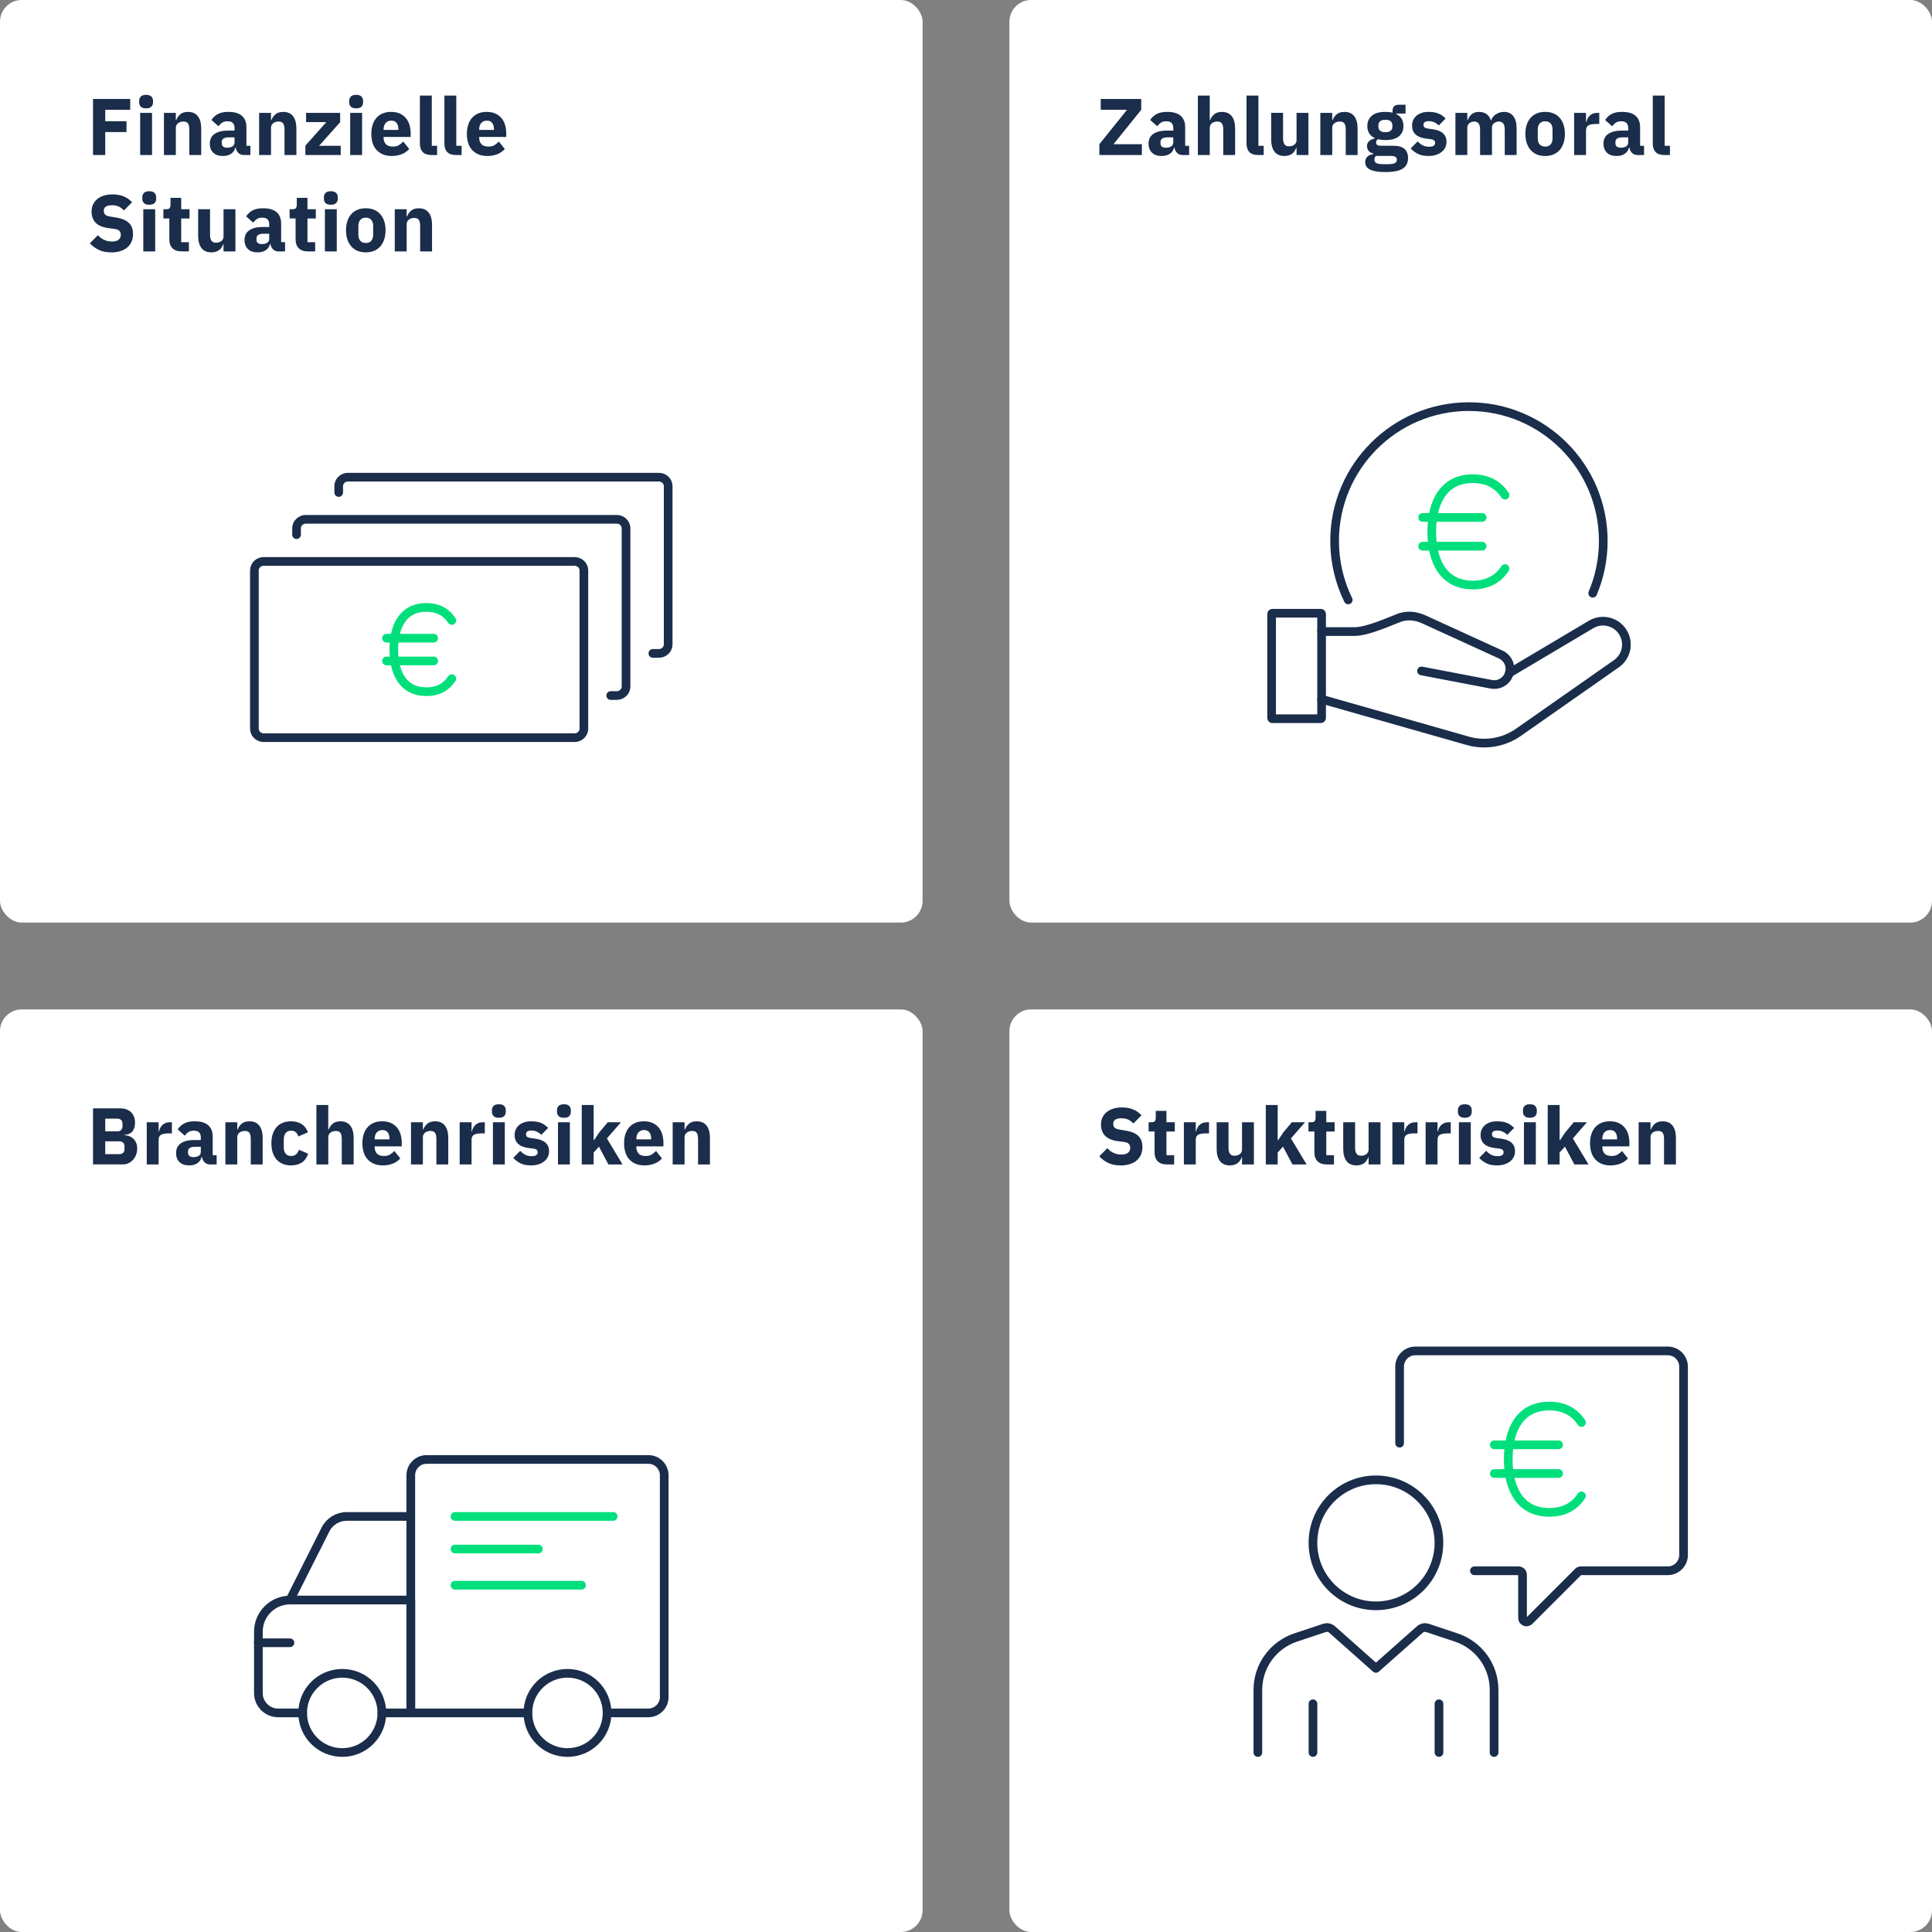 <?xml version="1.0" encoding="UTF-8"?> <svg xmlns="http://www.w3.org/2000/svg" id="Infos" viewBox="0 0 1780 1780"><rect x="0" y="0" width="1780" height="1780" fill="#808080" stroke="none"/><rect x="930" y="0" width="850" height="850" rx="20" ry="20" style="fill: #fff;"></rect><g><path d="M1052.03,142.83h-39.15v-9.99l25.46-31.67h-24.2v-9.99h37.3v9.99l-25.53,31.67h26.12v9.99Z" style="fill: #1a2d4b;"></path><path d="M1089.48,142.83c-1.97,0-3.62-.62-4.92-1.85-1.31-1.23-2.13-2.89-2.48-4.96h-.44c-.59,2.52-1.9,4.43-3.92,5.73-2.02,1.31-4.51,1.96-7.47,1.96-3.9,0-6.88-1.03-8.95-3.1-2.07-2.06-3.11-4.79-3.11-8.19,0-4.08,1.49-7.12,4.48-9.11,2.98-1.99,7.04-2.99,12.17-2.99h6.14v-2.44c0-1.87-.49-3.37-1.48-4.48-.99-1.11-2.64-1.67-4.96-1.67-2.17,0-3.9.47-5.18,1.41-1.28.94-2.34,2-3.18,3.18l-6.51-5.8c1.58-2.33,3.56-4.16,5.96-5.47,2.39-1.31,5.64-1.97,9.73-1.97,5.53,0,9.67,1.21,12.43,3.63,2.76,2.42,4.14,5.95,4.14,10.58v17.02h3.63v8.51h-6.07ZM1074.31,136.09c1.82,0,3.39-.39,4.7-1.17,1.31-.78,1.96-2.06,1.96-3.82v-4.55h-5.33c-4.29,0-6.44,1.44-6.44,4.33v1.1c0,1.42.44,2.46,1.33,3.12.89.66,2.15.99,3.77.99Z" style="fill: #1a2d4b;"></path><path d="M1103.61,88.07h10.95v22.5h.44c.69-2.02,1.9-3.77,3.63-5.25,1.73-1.48,4.12-2.22,7.18-2.22,4,0,7.02,1.33,9.07,4,2.05,2.66,3.07,6.46,3.07,11.4v24.35h-10.95v-23.46c0-2.52-.4-4.38-1.18-5.59-.79-1.21-2.2-1.81-4.22-1.81-.89,0-1.75.11-2.59.33-.84.22-1.59.58-2.26,1.07-.67.49-1.2,1.1-1.59,1.81-.4.72-.59,1.54-.59,2.48v25.16h-10.95v-54.76Z" style="fill: #1a2d4b;"></path><path d="M1159.33,142.83c-3.75,0-6.5-.91-8.25-2.74-1.75-1.82-2.63-4.46-2.63-7.92v-44.1h10.95v46.25h4.88v8.51h-4.96Z" style="fill: #1a2d4b;"></path><path d="M1194.55,136.31h-.37c-.35.99-.8,1.92-1.37,2.81-.57.89-1.29,1.68-2.18,2.37-.89.69-1.94,1.23-3.15,1.63s-2.6.59-4.18.59c-4,0-7.02-1.32-9.06-3.96-2.05-2.64-3.07-6.42-3.07-11.36v-24.42h10.95v23.46c0,2.37.42,4.19,1.26,5.48.84,1.28,2.27,1.92,4.29,1.92.84,0,1.68-.12,2.52-.37.84-.25,1.58-.6,2.22-1.07.64-.47,1.16-1.05,1.55-1.74.39-.69.59-1.5.59-2.44v-25.23h10.95v38.85h-10.95v-6.51Z" style="fill: #1a2d4b;"></path><path d="M1216.46,142.83v-38.85h10.95v6.59h.44c.69-2.02,1.9-3.77,3.63-5.25,1.73-1.48,4.12-2.22,7.18-2.22,4,0,7.02,1.33,9.07,4,2.05,2.66,3.07,6.46,3.07,11.4v24.35h-10.95v-23.46c0-2.52-.4-4.38-1.18-5.59-.79-1.21-2.2-1.81-4.22-1.81-.89,0-1.75.11-2.59.33-.84.22-1.59.58-2.26,1.07-.67.49-1.2,1.1-1.59,1.81-.4.72-.59,1.54-.59,2.48v25.16h-10.95Z" style="fill: #1a2d4b;"></path><path d="M1297.26,145.64c0,2.07-.36,3.9-1.07,5.48-.72,1.58-1.89,2.92-3.51,4.03-1.63,1.11-3.79,1.95-6.48,2.52-2.69.57-6.01.85-9.95.85-3.36,0-6.2-.21-8.55-.63-2.34-.42-4.24-1.01-5.7-1.78-1.46-.77-2.52-1.7-3.18-2.81-.67-1.11-1-2.38-1-3.81,0-2.17.64-3.87,1.92-5.11,1.28-1.23,3.06-2,5.33-2.29v-.81c-1.88-.35-3.28-1.15-4.22-2.41-.94-1.26-1.41-2.73-1.41-4.41,0-1.04.21-1.94.63-2.71.42-.76.96-1.43,1.63-2,.67-.57,1.44-1.02,2.33-1.37.89-.35,1.78-.62,2.66-.82v-.3c-2.37-1.08-4.12-2.58-5.25-4.47-1.14-1.9-1.7-4.1-1.7-6.62,0-3.94,1.37-7.11,4.11-9.5,2.74-2.39,6.92-3.59,12.54-3.59,2.56,0,4.76.25,6.59.74v-1.48c0-2.07.5-3.56,1.52-4.48,1.01-.91,2.45-1.37,4.33-1.37h6.14v8.14h-8.58v.44c2.27,1.09,3.95,2.58,5.03,4.48,1.08,1.9,1.63,4.11,1.63,6.62,0,3.9-1.37,7.02-4.11,9.36-2.74,2.34-6.92,3.52-12.54,3.52-2.52,0-4.81-.27-6.88-.81-1.14.74-1.7,1.78-1.7,3.11,0,.94.36,1.67,1.07,2.18.71.52,1.91.78,3.59.78h11.25c4.74,0,8.18.99,10.32,2.96,2.15,1.97,3.22,4.76,3.22,8.36ZM1286.98,147.12c0-1.14-.44-2-1.33-2.59s-2.44-.89-4.66-.89h-13.32c-.49.49-.85,1.05-1.07,1.66-.22.62-.33,1.22-.33,1.81,0,1.43.62,2.48,1.85,3.14,1.23.67,3.33,1,6.29,1h4.44c2.96,0,5.06-.33,6.29-1,1.23-.67,1.85-1.71,1.85-3.14ZM1276.4,121.81c2.17,0,3.79-.45,4.85-1.36,1.06-.91,1.59-2.22,1.59-3.93v-.88c0-1.71-.53-3.03-1.59-3.93-1.06-.91-2.68-1.36-4.85-1.36s-3.79.46-4.85,1.36c-1.06.91-1.59,2.22-1.59,3.93v.88c0,1.72.53,3.03,1.59,3.93,1.06.91,2.67,1.36,4.85,1.36Z" style="fill: #1a2d4b;"></path><path d="M1316.06,143.71c-3.75,0-6.91-.6-9.47-1.81-2.57-1.21-4.86-2.92-6.88-5.14l6.44-6.51c1.38,1.53,2.91,2.74,4.59,3.63,1.68.89,3.58,1.33,5.7,1.33s3.67-.33,4.51-1c.84-.67,1.26-1.57,1.26-2.7,0-1.82-1.31-2.91-3.92-3.26l-4.22-.52c-8.73-1.08-13.1-5.08-13.1-11.99,0-1.87.36-3.59,1.07-5.14.71-1.55,1.73-2.89,3.03-4,1.31-1.11,2.89-1.97,4.74-2.59,1.85-.62,3.93-.92,6.25-.92,2.02,0,3.81.14,5.36.41,1.55.27,2.93.67,4.14,1.18,1.21.52,2.32,1.16,3.33,1.92,1.01.76,2.01,1.62,3,2.55l-6.29,6.44c-1.23-1.23-2.63-2.21-4.18-2.92-1.55-.71-3.14-1.07-4.77-1.07-1.88,0-3.21.3-4,.89-.79.59-1.18,1.38-1.18,2.37,0,1.04.28,1.84.85,2.4.57.57,1.64.98,3.22,1.22l4.37.59c8.53,1.14,12.8,5.03,12.8,11.69,0,1.88-.4,3.6-1.18,5.18-.79,1.58-1.91,2.95-3.37,4.11-1.46,1.16-3.21,2.06-5.25,2.7-2.05.64-4.33.96-6.84.96Z" style="fill: #1a2d4b;"></path><path d="M1340.92,142.83v-38.85h10.95v6.59h.44c.69-2.07,1.87-3.84,3.55-5.29,1.68-1.46,3.97-2.18,6.88-2.18,2.66,0,4.93.67,6.81,2,1.87,1.33,3.23,3.28,4.07,5.85h.22c.34-1.08.88-2.11,1.59-3.07.71-.96,1.59-1.79,2.63-2.48,1.04-.69,2.19-1.25,3.48-1.67,1.28-.42,2.66-.63,4.14-.63,3.75,0,6.62,1.33,8.62,4s3,6.46,3,11.4v24.35h-10.95v-23.46c0-4.93-1.78-7.4-5.33-7.4-1.63,0-3.11.47-4.44,1.41-1.33.94-2,2.37-2,4.29v25.16h-10.95v-23.46c0-4.93-1.78-7.4-5.33-7.4-.79,0-1.57.11-2.33.33-.77.22-1.46.58-2.07,1.07-.62.49-1.11,1.1-1.48,1.81-.37.72-.56,1.54-.56,2.48v25.16h-10.95Z" style="fill: #1a2d4b;"></path><path d="M1423.58,143.71c-2.86,0-5.42-.47-7.66-1.41-2.25-.94-4.14-2.29-5.7-4.07-1.55-1.78-2.75-3.92-3.59-6.44-.84-2.52-1.26-5.33-1.26-8.44s.42-5.92,1.26-8.44c.84-2.52,2.04-4.65,3.59-6.4,1.55-1.75,3.45-3.1,5.7-4.03,2.24-.94,4.8-1.41,7.66-1.41s5.41.47,7.66,1.41c2.24.94,4.14,2.28,5.7,4.03,1.55,1.75,2.75,3.88,3.59,6.4.84,2.52,1.26,5.33,1.26,8.44s-.42,5.92-1.26,8.44c-.84,2.52-2.04,4.66-3.59,6.44-1.55,1.78-3.45,3.13-5.7,4.07-2.25.94-4.8,1.41-7.66,1.41ZM1423.58,135.06c2.17,0,3.85-.67,5.03-2,1.18-1.33,1.78-3.23,1.78-5.7v-7.92c0-2.47-.59-4.37-1.78-5.7-1.18-1.33-2.86-2-5.03-2s-3.85.67-5.03,2-1.78,3.23-1.78,5.7v7.92c0,2.47.59,4.37,1.78,5.7s2.86,2,5.03,2Z" style="fill: #1a2d4b;"></path><path d="M1450.29,142.83v-38.85h10.95v8.44h.37c.2-1.08.54-2.13,1.04-3.14.49-1.01,1.15-1.91,1.96-2.7.81-.79,1.79-1.42,2.92-1.89,1.13-.47,2.47-.7,4-.7h1.92v10.21h-2.74c-3.21,0-5.59.42-7.14,1.26-1.55.84-2.33,2.39-2.33,4.66v22.72h-10.95Z" style="fill: #1a2d4b;"></path><path d="M1508.61,142.83c-1.97,0-3.62-.62-4.92-1.85-1.31-1.23-2.13-2.89-2.48-4.96h-.44c-.59,2.52-1.9,4.43-3.92,5.73-2.02,1.31-4.51,1.96-7.47,1.96-3.9,0-6.88-1.03-8.95-3.1-2.07-2.06-3.11-4.79-3.11-8.19,0-4.08,1.49-7.12,4.48-9.11,2.98-1.99,7.04-2.99,12.17-2.99h6.14v-2.44c0-1.87-.49-3.37-1.48-4.48-.99-1.11-2.64-1.67-4.96-1.67-2.17,0-3.9.47-5.18,1.41-1.28.94-2.34,2-3.18,3.18l-6.51-5.8c1.58-2.33,3.56-4.16,5.96-5.47,2.39-1.31,5.64-1.97,9.73-1.97,5.53,0,9.67,1.21,12.43,3.63,2.76,2.42,4.14,5.95,4.14,10.58v17.02h3.63v8.51h-6.07ZM1493.44,136.09c1.82,0,3.39-.39,4.7-1.17,1.31-.78,1.96-2.06,1.96-3.82v-4.55h-5.33c-4.29,0-6.44,1.44-6.44,4.33v1.1c0,1.42.44,2.46,1.33,3.12.89.66,2.15.99,3.77.99Z" style="fill: #1a2d4b;"></path><path d="M1533.62,142.83c-3.75,0-6.5-.91-8.25-2.74-1.75-1.82-2.63-4.46-2.63-7.92v-44.1h10.95v46.25h4.88v8.51h-4.96Z" style="fill: #1a2d4b;"></path></g><g><g><path d="M1217.62,644.2l134.66,38.33c15.98,4.55,33.15,1.65,46.76-7.87l90.22-63.18c9.98-6.99,12.18-20.86,4.85-30.59h0c-6.6-8.77-18.75-11.17-28.19-5.56l-75.26,44.69" style="fill: none; stroke: #1a2d4b; stroke-linecap: round; stroke-linejoin: round; stroke-width: 8px;"></path><path d="M1217.62,581.87h30.55c12.2,0,35.77-10.87,41-12.71,5.23-1.85,12.71-2.87,22.32,1.33l71.19,32.56c6.58,3.01,9.92,10.4,7.85,17.33h0c-2.13,7.11-9.3,11.46-16.59,10.06l-64.25-12.3" style="fill: none; stroke: #1a2d4b; stroke-linecap: round; stroke-linejoin: round; stroke-width: 8px;"></path><rect x="1171.56" y="565" width="46.06" height="97.17" rx=".66" ry=".66" style="fill: none; stroke: #1a2d4b; stroke-linecap: round; stroke-linejoin: round; stroke-width: 8px;"></rect></g><g><path d="M1386.6,523.84c-6.07,9.33-15.62,15.16-29.64,15.16-27.07,0-37.83-21.99-37.83-48.98s10.69-48.98,37.83-48.98c13.95,0,23.58,5.84,29.64,15.16" style="fill: none; stroke: #00df7b; stroke-linecap: round; stroke-linejoin: round; stroke-width: 8px;"></path><path d="M1310.7,476.76h54.82" style="fill: none; stroke: #00df7b; stroke-linecap: round; stroke-linejoin: round; stroke-width: 8px;"></path><path d="M1310.7,503.22h54.82" style="fill: none; stroke: #00df7b; stroke-linecap: round; stroke-linejoin: round; stroke-width: 8px;"></path></g><path d="M1242.14,552.71c-8.02-16.4-12.53-34.83-12.53-54.32,0-68.35,55.41-123.76,123.76-123.76s123.76,55.41,123.76,123.76c0,17.09-3.46,33.37-9.73,48.17" style="fill: none; stroke: #1a2d4b; stroke-linecap: round; stroke-linejoin: round; stroke-width: 8px;"></path></g><rect x="930" y="930" width="850" height="850" rx="20" ry="20" style="fill: #fff;"></rect><g><path d="M1032.42,1073.71c-4.54,0-8.39-.78-11.54-2.33-3.16-1.56-5.85-3.57-8.07-6.04l7.4-7.48c3.5,3.91,7.82,5.87,12.95,5.87,2.76,0,4.81-.56,6.14-1.69s2-2.62,2-4.47c0-1.42-.4-2.6-1.18-3.56-.79-.95-2.39-1.6-4.81-1.94l-5.11-.66c-5.48-.69-9.49-2.35-12.03-4.96-2.54-2.62-3.81-6.1-3.81-10.45,0-2.32.44-4.45,1.33-6.37.89-1.93,2.16-3.58,3.81-4.96,1.65-1.38,3.67-2.46,6.07-3.22,2.39-.77,5.12-1.15,8.18-1.15,3.9,0,7.33.62,10.29,1.85s5.5,3.04,7.62,5.41l-7.47,7.56c-1.23-1.42-2.73-2.58-4.48-3.48-1.75-.9-3.96-1.35-6.62-1.35-2.52,0-4.39.44-5.62,1.32-1.23.88-1.85,2.1-1.85,3.66,0,1.76.48,3.03,1.44,3.81.96.78,2.53,1.34,4.7,1.68l5.11.82c5.33.84,9.27,2.48,11.84,4.93,2.56,2.44,3.85,5.91,3.85,10.41,0,2.47-.44,4.74-1.33,6.82-.89,2.07-2.18,3.85-3.88,5.33-1.7,1.48-3.81,2.63-6.33,3.44-2.52.81-5.38,1.22-8.58,1.22Z" style="fill: #1a2d4b;"></path><path d="M1075.27,1072.83c-3.8,0-6.67-.96-8.62-2.89-1.95-1.92-2.92-4.74-2.92-8.44v-19.02h-5.48v-8.51h2.74c1.48,0,2.49-.36,3.03-1.07.54-.71.81-1.74.81-3.07v-6.36h9.84v10.51h7.7v8.51h-7.7v21.83h7.1v8.51h-6.51Z" style="fill: #1a2d4b;"></path><path d="M1090.73,1072.83v-38.85h10.95v8.44h.37c.2-1.08.54-2.13,1.04-3.14.49-1.01,1.15-1.91,1.96-2.7.81-.79,1.79-1.42,2.92-1.89,1.13-.47,2.47-.7,4-.7h1.92v10.21h-2.74c-3.21,0-5.59.42-7.14,1.26-1.55.84-2.33,2.39-2.33,4.66v22.72h-10.95Z" style="fill: #1a2d4b;"></path><path d="M1144.31,1066.31h-.37c-.35.99-.8,1.92-1.37,2.81-.57.89-1.29,1.68-2.18,2.37-.89.69-1.94,1.23-3.15,1.63s-2.6.59-4.18.59c-4,0-7.02-1.32-9.06-3.96-2.05-2.64-3.07-6.42-3.07-11.36v-24.42h10.95v23.46c0,2.37.42,4.19,1.26,5.48.84,1.28,2.27,1.92,4.29,1.92.84,0,1.68-.12,2.52-.37.84-.25,1.58-.6,2.22-1.07.64-.47,1.16-1.05,1.55-1.74.39-.69.59-1.5.59-2.44v-25.23h10.95v38.85h-10.95v-6.51Z" style="fill: #1a2d4b;"></path><path d="M1166.21,1018.07h10.95v32.34h.44l4.81-7.18,7.77-9.25h12.14l-12.95,14.87,14.43,23.98h-13.02l-8.73-16.43-4.88,5.48v10.95h-10.95v-54.76Z" style="fill: #1a2d4b;"></path><path d="M1222.53,1072.83c-3.8,0-6.67-.96-8.62-2.89-1.95-1.92-2.92-4.74-2.92-8.44v-19.02h-5.48v-8.51h2.74c1.48,0,2.49-.36,3.03-1.07.54-.71.81-1.74.81-3.07v-6.36h9.84v10.51h7.7v8.51h-7.7v21.83h7.1v8.51h-6.51Z" style="fill: #1a2d4b;"></path><path d="M1260.93,1066.31h-.37c-.35.99-.8,1.92-1.37,2.81-.57.89-1.29,1.68-2.18,2.37-.89.69-1.94,1.23-3.15,1.63s-2.6.59-4.18.59c-4,0-7.02-1.32-9.06-3.96-2.05-2.64-3.07-6.42-3.07-11.36v-24.42h10.95v23.46c0,2.37.42,4.19,1.26,5.48.84,1.28,2.27,1.92,4.29,1.92.84,0,1.68-.12,2.52-.37.84-.25,1.58-.6,2.22-1.07.64-.47,1.16-1.05,1.55-1.74.39-.69.59-1.5.59-2.44v-25.23h10.95v38.85h-10.95v-6.51Z" style="fill: #1a2d4b;"></path><path d="M1282.84,1072.83v-38.85h10.95v8.44h.37c.2-1.08.54-2.13,1.04-3.14.49-1.01,1.15-1.91,1.96-2.7.81-.79,1.79-1.42,2.92-1.89,1.13-.47,2.47-.7,4-.7h1.92v10.21h-2.74c-3.21,0-5.59.42-7.14,1.26-1.55.84-2.33,2.39-2.33,4.66v22.72h-10.95Z" style="fill: #1a2d4b;"></path><path d="M1313.47,1072.83v-38.85h10.95v8.44h.37c.2-1.08.54-2.13,1.04-3.14.49-1.01,1.15-1.91,1.96-2.7.81-.79,1.79-1.42,2.92-1.89,1.13-.47,2.47-.7,4-.7h1.92v10.21h-2.74c-3.21,0-5.59.42-7.14,1.26-1.55.84-2.33,2.39-2.33,4.66v22.72h-10.95Z" style="fill: #1a2d4b;"></path><path d="M1349.58,1029.83c-2.22,0-3.84-.5-4.85-1.52-1.01-1.01-1.52-2.31-1.52-3.89v-1.63c0-1.58.51-2.87,1.52-3.88,1.01-1.01,2.63-1.52,4.85-1.52s3.83.51,4.85,1.52c1.01,1.01,1.52,2.31,1.52,3.88v1.63c0,1.58-.51,2.88-1.52,3.89s-2.63,1.52-4.85,1.52ZM1344.11,1033.98h10.95v38.85h-10.95v-38.85Z" style="fill: #1a2d4b;"></path><path d="M1379.18,1073.71c-3.75,0-6.91-.6-9.47-1.81-2.57-1.21-4.86-2.92-6.88-5.14l6.44-6.51c1.38,1.53,2.91,2.74,4.59,3.63,1.68.89,3.58,1.33,5.7,1.33s3.67-.33,4.51-1c.84-.67,1.26-1.57,1.26-2.7,0-1.82-1.31-2.91-3.92-3.26l-4.22-.52c-8.73-1.08-13.1-5.08-13.1-11.99,0-1.87.36-3.59,1.07-5.14.71-1.55,1.73-2.89,3.03-4,1.31-1.11,2.89-1.97,4.74-2.59,1.85-.62,3.93-.92,6.25-.92,2.02,0,3.81.14,5.36.41,1.55.27,2.93.67,4.14,1.18,1.21.52,2.32,1.16,3.33,1.92,1.01.76,2.01,1.62,3,2.55l-6.29,6.44c-1.23-1.23-2.63-2.21-4.18-2.92-1.55-.71-3.14-1.07-4.77-1.07-1.88,0-3.21.3-4,.89-.79.59-1.18,1.38-1.18,2.37,0,1.04.28,1.84.85,2.4.57.57,1.64.98,3.22,1.22l4.37.59c8.53,1.14,12.8,5.03,12.8,11.69,0,1.88-.4,3.6-1.18,5.18-.79,1.58-1.91,2.95-3.37,4.11-1.46,1.16-3.21,2.06-5.25,2.7-2.05.64-4.33.96-6.84.96Z" style="fill: #1a2d4b;"></path><path d="M1409.52,1029.83c-2.22,0-3.84-.5-4.85-1.52-1.01-1.01-1.52-2.31-1.52-3.89v-1.63c0-1.58.51-2.87,1.52-3.88,1.01-1.01,2.63-1.52,4.85-1.52s3.83.51,4.85,1.52c1.01,1.01,1.52,2.31,1.52,3.88v1.63c0,1.58-.51,2.88-1.52,3.89s-2.63,1.52-4.85,1.52ZM1404.05,1033.98h10.95v38.85h-10.95v-38.85Z" style="fill: #1a2d4b;"></path><path d="M1425.95,1018.07h10.95v32.34h.44l4.81-7.18,7.77-9.25h12.14l-12.95,14.87,14.43,23.98h-13.02l-8.73-16.43-4.88,5.48v10.95h-10.95v-54.76Z" style="fill: #1a2d4b;"></path><path d="M1483.6,1073.71c-2.96,0-5.6-.48-7.92-1.44-2.32-.96-4.28-2.32-5.88-4.07-1.6-1.75-2.81-3.88-3.63-6.4-.81-2.52-1.22-5.33-1.22-8.44s.39-5.83,1.18-8.33c.79-2.49,1.96-4.62,3.52-6.4,1.55-1.78,3.46-3.14,5.73-4.11,2.27-.96,4.86-1.44,7.77-1.44,3.21,0,5.96.54,8.25,1.63,2.29,1.09,4.17,2.54,5.62,4.37,1.45,1.83,2.52,3.93,3.18,6.33.67,2.39,1,4.9,1,7.51v3.26h-24.94v.59c0,2.54.69,4.56,2.07,6.05,1.38,1.49,3.55,2.24,6.51,2.24,2.27,0,4.12-.45,5.55-1.36,1.43-.91,2.76-2,4-3.27l5.48,6.83c-1.73,2.03-3.98,3.61-6.77,4.75-2.79,1.14-5.96,1.71-9.51,1.71ZM1483.37,1041.15c-2.22,0-3.96.73-5.22,2.18-1.26,1.46-1.89,3.39-1.89,5.81v.59h13.62v-.67c0-2.37-.53-4.28-1.59-5.74-1.06-1.45-2.7-2.18-4.92-2.18Z" style="fill: #1a2d4b;"></path><path d="M1509.72,1072.83v-38.85h10.95v6.59h.44c.69-2.02,1.9-3.77,3.63-5.25,1.73-1.48,4.12-2.22,7.18-2.22,4,0,7.02,1.33,9.07,4,2.05,2.66,3.07,6.46,3.07,11.4v24.35h-10.95v-23.46c0-2.52-.4-4.38-1.18-5.59-.79-1.21-2.2-1.81-4.22-1.81-.89,0-1.75.11-2.59.33-.84.22-1.59.58-2.26,1.07-.67.49-1.2,1.1-1.59,1.81-.4.72-.59,1.54-.59,2.48v25.16h-10.95Z" style="fill: #1a2d4b;"></path></g><g><g><path d="M1457.05,1378.22c-6.06,9.32-15.62,15.16-29.64,15.16-27.06,0-37.83-21.98-37.83-48.97s10.69-48.97,37.83-48.97c13.95,0,23.58,5.84,29.64,15.16" style="fill: none; stroke: #00df7b; stroke-linecap: round; stroke-linejoin: round; stroke-width: 8px;"></path><path d="M1376.73,1331.15h59.25" style="fill: none; stroke: #00df7b; stroke-linecap: round; stroke-linejoin: round; stroke-width: 8px;"></path><path d="M1376.73,1357.6h59.25" style="fill: none; stroke: #00df7b; stroke-linecap: round; stroke-linejoin: round; stroke-width: 8px;"></path></g><circle cx="1267.69" cy="1421.45" r="58.04" style="fill: none; stroke: #1a2d4b; stroke-linecap: round; stroke-linejoin: round; stroke-width: 8px;"></circle><line x1="1209.68" y1="1614.63" x2="1209.68" y2="1569.72" style="fill: none; stroke: #1a2d4b; stroke-linecap: round; stroke-linejoin: round; stroke-width: 8px;"></line><line x1="1325.76" y1="1614.63" x2="1325.76" y2="1569.72" style="fill: none; stroke: #1a2d4b; stroke-linecap: round; stroke-linejoin: round; stroke-width: 8px;"></line><path d="M1158.9,1614.63v-57.68c0-21.91,14-41.28,34.75-48.25l26.57-8.84c2.46-.82,5.17-.26,7.1,1.46l40.37,35.83,40.43-35.83c1.94-1.72,4.64-2.27,7.1-1.45l26.57,8.84c20.75,6.96,34.75,26.34,34.75,48.25v57.68" style="fill: none; stroke: #1a2d4b; stroke-linecap: round; stroke-linejoin: round; stroke-width: 8px;"></path><path d="M1289.49,1329.66v-70.52c0-7.98,6.53-14.51,14.51-14.51h232.59c7.98,0,14.51,6.53,14.51,14.51v173.54c0,7.98-6.53,14.51-14.51,14.51h-80.04c-.96,0-1.88.38-2.56,1.06l-45.05,45.05c-2.29,2.29-6.19.67-6.19-2.56v-39.92c0-2-1.62-3.63-3.63-3.63h-40.7" style="fill: none; stroke: #1a2d4b; stroke-linecap: round; stroke-linejoin: round; stroke-width: 8px;"></path></g><rect y="930" width="850" height="850" rx="20" ry="20" style="fill: #fff;"></rect><g><path d="M85.7,1021.17h25.09c4.29,0,7.63,1.21,10.03,3.63,2.39,2.42,3.59,5.62,3.59,9.62,0,1.97-.26,3.65-.78,5.03-.52,1.38-1.21,2.52-2.07,3.4-.86.89-1.88,1.54-3.03,1.96-1.16.42-2.4.65-3.74.7v.44c1.23,0,2.53.22,3.88.67,1.36.44,2.6,1.15,3.74,2.11,1.13.96,2.08,2.21,2.85,3.74.76,1.53,1.15,3.4,1.15,5.62,0,2.02-.33,3.93-1,5.73-.67,1.8-1.59,3.37-2.78,4.7s-2.59,2.38-4.22,3.14c-1.63.77-3.4,1.15-5.33,1.15h-27.38v-51.65ZM96.95,1042.34h11.17c1.48,0,2.64-.42,3.48-1.26.84-.84,1.26-2,1.26-3.48v-2.22c0-1.48-.42-2.64-1.26-3.48s-2-1.26-3.48-1.26h-11.17v11.69ZM96.95,1063.35h12.95c1.48,0,2.65-.41,3.51-1.22.86-.81,1.29-1.96,1.29-3.44v-2.52c0-1.48-.43-2.63-1.29-3.44-.86-.81-2.04-1.22-3.51-1.22h-12.95v11.84Z" style="fill: #1a2d4b;"></path><path d="M135.2,1072.83v-38.85h10.95v8.44h.37c.2-1.08.54-2.13,1.04-3.14.49-1.01,1.15-1.91,1.96-2.7.81-.79,1.79-1.42,2.92-1.89,1.13-.47,2.47-.7,4-.7h1.92v10.21h-2.74c-3.21,0-5.59.42-7.14,1.26-1.55.84-2.33,2.39-2.33,4.66v22.72h-10.95Z" style="fill: #1a2d4b;"></path><path d="M193.52,1072.83c-1.97,0-3.62-.62-4.92-1.85-1.31-1.23-2.13-2.89-2.48-4.96h-.44c-.59,2.52-1.9,4.43-3.92,5.73-2.02,1.31-4.51,1.96-7.47,1.96-3.9,0-6.88-1.03-8.95-3.1-2.07-2.06-3.11-4.79-3.11-8.19,0-4.08,1.49-7.12,4.48-9.11,2.98-1.99,7.04-2.99,12.17-2.99h6.14v-2.44c0-1.87-.49-3.37-1.48-4.48-.99-1.11-2.64-1.67-4.96-1.67-2.17,0-3.9.47-5.18,1.41-1.28.94-2.34,2-3.18,3.18l-6.51-5.8c1.58-2.33,3.56-4.16,5.96-5.47,2.39-1.31,5.64-1.97,9.73-1.97,5.53,0,9.67,1.21,12.43,3.63,2.76,2.42,4.14,5.95,4.14,10.58v17.02h3.63v8.51h-6.07ZM178.35,1066.09c1.82,0,3.39-.39,4.7-1.17,1.31-.78,1.96-2.06,1.96-3.82v-4.55h-5.33c-4.29,0-6.44,1.44-6.44,4.33v1.1c0,1.42.44,2.46,1.33,3.12.89.66,2.15.99,3.77.99Z" style="fill: #1a2d4b;"></path><path d="M207.65,1072.83v-38.85h10.95v6.59h.44c.69-2.02,1.9-3.77,3.63-5.25,1.73-1.48,4.12-2.22,7.18-2.22,4,0,7.02,1.33,9.07,4,2.05,2.66,3.07,6.46,3.07,11.4v24.35h-10.95v-23.46c0-2.52-.4-4.38-1.18-5.59-.79-1.21-2.2-1.81-4.22-1.81-.89,0-1.75.11-2.59.33-.84.22-1.59.58-2.26,1.07-.67.49-1.2,1.1-1.59,1.81-.4.72-.59,1.54-.59,2.48v25.16h-10.95Z" style="fill: #1a2d4b;"></path><path d="M268.18,1073.71c-2.91,0-5.5-.48-7.77-1.44-2.27-.96-4.17-2.32-5.7-4.07-1.53-1.75-2.69-3.88-3.48-6.4-.79-2.52-1.18-5.33-1.18-8.44s.39-5.91,1.18-8.4c.79-2.49,1.95-4.62,3.48-6.4,1.53-1.78,3.43-3.13,5.7-4.07,2.27-.94,4.86-1.41,7.77-1.41,3.95,0,7.24.89,9.88,2.66,2.64,1.78,4.53,4.27,5.66,7.47l-8.88,3.85c-.35-1.48-1.06-2.74-2.15-3.77-1.08-1.04-2.59-1.55-4.51-1.55-2.22,0-3.9.73-5.03,2.18-1.13,1.46-1.7,3.42-1.7,5.88v7.25c0,2.47.57,4.42,1.7,5.85,1.13,1.43,2.81,2.15,5.03,2.15,1.97,0,3.54-.53,4.7-1.59,1.16-1.06,2.01-2.45,2.55-4.18l8.51,3.7c-1.28,3.7-3.27,6.41-5.96,8.14-2.69,1.73-5.96,2.59-9.8,2.59Z" style="fill: #1a2d4b;"></path><path d="M291.49,1018.07h10.95v22.5h.44c.69-2.02,1.9-3.77,3.63-5.25,1.73-1.48,4.12-2.22,7.18-2.22,4,0,7.02,1.33,9.07,4,2.05,2.66,3.07,6.46,3.07,11.4v24.35h-10.95v-23.46c0-2.52-.4-4.38-1.18-5.59-.79-1.21-2.2-1.81-4.22-1.81-.89,0-1.75.11-2.59.33-.84.22-1.59.58-2.26,1.07-.67.49-1.2,1.1-1.59,1.81-.4.72-.59,1.54-.59,2.48v25.16h-10.95v-54.76Z" style="fill: #1a2d4b;"></path><path d="M352.54,1073.71c-2.96,0-5.6-.48-7.92-1.44-2.32-.96-4.28-2.32-5.88-4.07-1.6-1.75-2.81-3.88-3.63-6.4-.81-2.52-1.22-5.33-1.22-8.44s.39-5.83,1.18-8.33c.79-2.49,1.96-4.62,3.52-6.4,1.55-1.78,3.46-3.14,5.73-4.11,2.27-.96,4.86-1.44,7.77-1.44,3.21,0,5.96.54,8.25,1.63,2.29,1.09,4.17,2.54,5.62,4.37,1.45,1.83,2.52,3.93,3.18,6.33.67,2.39,1,4.9,1,7.51v3.26h-24.94v.59c0,2.54.69,4.56,2.07,6.05,1.38,1.49,3.55,2.24,6.51,2.24,2.27,0,4.12-.45,5.55-1.36,1.43-.91,2.76-2,4-3.27l5.48,6.83c-1.73,2.03-3.98,3.61-6.77,4.75-2.79,1.14-5.96,1.71-9.51,1.71ZM352.32,1041.15c-2.22,0-3.96.73-5.22,2.18-1.26,1.46-1.89,3.39-1.89,5.81v.59h13.62v-.67c0-2.37-.53-4.28-1.59-5.74-1.06-1.45-2.7-2.18-4.92-2.18Z" style="fill: #1a2d4b;"></path><path d="M378.66,1072.83v-38.85h10.95v6.59h.44c.69-2.02,1.9-3.77,3.63-5.25,1.73-1.48,4.12-2.22,7.18-2.22,4,0,7.02,1.33,9.07,4,2.05,2.66,3.07,6.46,3.07,11.4v24.35h-10.95v-23.46c0-2.52-.4-4.38-1.18-5.59-.79-1.21-2.2-1.81-4.22-1.81-.89,0-1.75.11-2.59.33-.84.22-1.59.58-2.26,1.07-.67.49-1.2,1.1-1.59,1.81-.4.72-.59,1.54-.59,2.48v25.16h-10.95Z" style="fill: #1a2d4b;"></path><path d="M423.5,1072.83v-38.85h10.95v8.44h.37c.2-1.08.54-2.13,1.04-3.14.49-1.01,1.15-1.91,1.96-2.7.81-.79,1.79-1.42,2.92-1.89,1.13-.47,2.47-.7,4-.7h1.92v10.21h-2.74c-3.21,0-5.59.42-7.14,1.26-1.55.84-2.33,2.39-2.33,4.66v22.72h-10.95Z" style="fill: #1a2d4b;"></path><path d="M459.62,1029.83c-2.22,0-3.84-.5-4.85-1.52-1.01-1.01-1.52-2.31-1.52-3.89v-1.63c0-1.58.51-2.87,1.52-3.88,1.01-1.01,2.63-1.52,4.85-1.52s3.83.51,4.85,1.52c1.01,1.01,1.52,2.31,1.52,3.88v1.63c0,1.58-.51,2.88-1.52,3.89s-2.63,1.52-4.85,1.52ZM454.14,1033.98h10.95v38.85h-10.95v-38.85Z" style="fill: #1a2d4b;"></path><path d="M489.22,1073.71c-3.75,0-6.91-.6-9.47-1.81-2.57-1.21-4.86-2.92-6.88-5.14l6.44-6.51c1.38,1.53,2.91,2.74,4.59,3.63,1.68.89,3.58,1.33,5.7,1.33s3.67-.33,4.51-1c.84-.67,1.26-1.57,1.26-2.7,0-1.82-1.31-2.91-3.92-3.26l-4.22-.52c-8.73-1.08-13.1-5.08-13.1-11.99,0-1.87.36-3.59,1.07-5.14.71-1.55,1.73-2.89,3.03-4,1.31-1.11,2.89-1.97,4.74-2.59,1.85-.62,3.93-.92,6.25-.92,2.02,0,3.81.14,5.36.41,1.55.27,2.93.67,4.14,1.18,1.21.52,2.32,1.16,3.33,1.92,1.01.76,2.01,1.62,3,2.55l-6.29,6.44c-1.23-1.23-2.63-2.21-4.18-2.92-1.55-.71-3.14-1.07-4.77-1.07-1.88,0-3.21.3-4,.89-.79.59-1.18,1.38-1.18,2.37,0,1.04.28,1.84.85,2.4.57.57,1.64.98,3.22,1.22l4.37.59c8.53,1.14,12.8,5.03,12.8,11.69,0,1.88-.4,3.6-1.18,5.18-.79,1.58-1.91,2.95-3.37,4.11-1.46,1.16-3.21,2.06-5.25,2.7-2.05.64-4.33.96-6.84.96Z" style="fill: #1a2d4b;"></path><path d="M519.56,1029.83c-2.22,0-3.84-.5-4.85-1.52-1.01-1.01-1.52-2.31-1.52-3.89v-1.63c0-1.58.51-2.87,1.52-3.88,1.01-1.01,2.63-1.52,4.85-1.52s3.83.51,4.85,1.52c1.01,1.01,1.52,2.31,1.52,3.88v1.63c0,1.58-.51,2.88-1.52,3.89s-2.63,1.52-4.85,1.52ZM514.08,1033.98h10.95v38.85h-10.95v-38.85Z" style="fill: #1a2d4b;"></path><path d="M535.98,1018.07h10.95v32.34h.44l4.81-7.18,7.77-9.25h12.14l-12.95,14.87,14.43,23.98h-13.02l-8.73-16.43-4.88,5.48v10.95h-10.95v-54.76Z" style="fill: #1a2d4b;"></path><path d="M593.63,1073.71c-2.96,0-5.6-.48-7.92-1.44-2.32-.96-4.28-2.32-5.88-4.07-1.6-1.75-2.81-3.88-3.63-6.4-.81-2.52-1.22-5.33-1.22-8.44s.39-5.83,1.18-8.33c.79-2.49,1.96-4.62,3.52-6.4,1.55-1.78,3.46-3.14,5.73-4.11,2.27-.96,4.86-1.44,7.77-1.44,3.21,0,5.96.54,8.25,1.63,2.29,1.09,4.17,2.54,5.62,4.37,1.45,1.83,2.52,3.93,3.18,6.33.67,2.39,1,4.9,1,7.51v3.26h-24.94v.59c0,2.54.69,4.56,2.07,6.05,1.38,1.49,3.55,2.24,6.51,2.24,2.27,0,4.12-.45,5.55-1.36,1.43-.91,2.76-2,4-3.27l5.48,6.83c-1.73,2.03-3.98,3.61-6.77,4.75-2.79,1.14-5.96,1.71-9.51,1.71ZM593.41,1041.15c-2.22,0-3.96.73-5.22,2.18-1.26,1.46-1.89,3.39-1.89,5.81v.59h13.62v-.67c0-2.37-.53-4.28-1.59-5.74-1.06-1.45-2.7-2.18-4.92-2.18Z" style="fill: #1a2d4b;"></path><path d="M619.75,1072.83v-38.85h10.95v6.59h.44c.69-2.02,1.9-3.77,3.63-5.25,1.73-1.48,4.12-2.22,7.18-2.22,4,0,7.02,1.33,9.07,4,2.05,2.66,3.07,6.46,3.07,11.4v24.35h-10.95v-23.46c0-2.52-.4-4.38-1.18-5.59-.79-1.21-2.2-1.81-4.22-1.81-.89,0-1.75.11-2.59.33-.84.22-1.59.58-2.26,1.07-.67.49-1.2,1.1-1.59,1.81-.4.72-.59,1.54-.59,2.48v25.16h-10.95Z" style="fill: #1a2d4b;"></path></g><rect y="0" width="850" height="850" rx="20" ry="20" style="fill: #fff;"></rect><g><path d="M85.7,142.83v-51.65h34.26v9.99h-23.01v10.51h19.61v9.99h-19.61v21.16h-11.25Z" style="fill: #1a2d4b;"></path><path d="M134.61,99.83c-2.22,0-3.84-.5-4.85-1.52-1.01-1.01-1.52-2.31-1.52-3.89v-1.63c0-1.58.51-2.87,1.52-3.88,1.01-1.01,2.63-1.52,4.85-1.52s3.83.51,4.85,1.52c1.01,1.01,1.52,2.31,1.52,3.88v1.63c0,1.58-.51,2.88-1.52,3.89s-2.63,1.52-4.85,1.52ZM129.14,103.98h10.95v38.85h-10.95v-38.85Z" style="fill: #1a2d4b;"></path><path d="M151.04,142.83v-38.85h10.95v6.59h.44c.69-2.02,1.9-3.77,3.63-5.25,1.73-1.48,4.12-2.22,7.18-2.22,4,0,7.02,1.33,9.07,4,2.05,2.66,3.07,6.46,3.07,11.4v24.35h-10.95v-23.46c0-2.52-.4-4.38-1.18-5.59-.79-1.21-2.2-1.81-4.22-1.81-.89,0-1.75.11-2.59.33-.84.22-1.59.58-2.26,1.07-.67.49-1.2,1.1-1.59,1.81-.4.72-.59,1.54-.59,2.48v25.16h-10.95Z" style="fill: #1a2d4b;"></path><path d="M224.59,142.83c-1.97,0-3.62-.62-4.92-1.85-1.31-1.23-2.13-2.89-2.48-4.96h-.44c-.59,2.52-1.9,4.43-3.92,5.73-2.02,1.31-4.51,1.96-7.47,1.96-3.9,0-6.88-1.03-8.95-3.1-2.07-2.06-3.11-4.79-3.11-8.19,0-4.08,1.49-7.12,4.48-9.11,2.98-1.99,7.04-2.99,12.17-2.99h6.14v-2.44c0-1.87-.49-3.37-1.48-4.48-.99-1.11-2.64-1.67-4.96-1.67-2.17,0-3.9.47-5.18,1.41-1.28.94-2.34,2-3.18,3.18l-6.51-5.8c1.58-2.33,3.56-4.16,5.96-5.47,2.39-1.31,5.64-1.97,9.73-1.97,5.53,0,9.67,1.21,12.43,3.63,2.76,2.42,4.14,5.95,4.14,10.58v17.02h3.63v8.51h-6.07ZM209.42,136.09c1.82,0,3.39-.39,4.7-1.17,1.31-.78,1.96-2.06,1.96-3.82v-4.55h-5.33c-4.29,0-6.44,1.44-6.44,4.33v1.1c0,1.42.44,2.46,1.33,3.12.89.66,2.15.99,3.77.99Z" style="fill: #1a2d4b;"></path><path d="M238.73,142.83v-38.85h10.95v6.59h.44c.69-2.02,1.9-3.77,3.63-5.25,1.73-1.48,4.12-2.22,7.18-2.22,4,0,7.02,1.33,9.07,4,2.05,2.66,3.07,6.46,3.07,11.4v24.35h-10.95v-23.46c0-2.52-.4-4.38-1.18-5.59-.79-1.21-2.2-1.81-4.22-1.81-.89,0-1.75.11-2.59.33-.84.22-1.59.58-2.26,1.07-.67.49-1.2,1.1-1.59,1.81-.4.72-.59,1.54-.59,2.48v25.16h-10.95Z" style="fill: #1a2d4b;"></path><path d="M281.35,142.83v-8.66l19.31-21.68h-18.65v-8.51h31.38v8.58l-19.39,21.76h19.91v8.51h-32.56Z" style="fill: #1a2d4b;"></path><path d="M328.12,99.83c-2.22,0-3.84-.5-4.85-1.52-1.01-1.01-1.52-2.31-1.52-3.89v-1.63c0-1.58.51-2.87,1.52-3.88,1.01-1.01,2.63-1.52,4.85-1.52s3.83.51,4.85,1.52c1.01,1.01,1.52,2.31,1.52,3.88v1.63c0,1.58-.51,2.88-1.52,3.89s-2.63,1.52-4.85,1.52ZM322.64,103.98h10.95v38.85h-10.95v-38.85Z" style="fill: #1a2d4b;"></path><path d="M360.75,143.71c-2.96,0-5.6-.48-7.92-1.44-2.32-.96-4.28-2.32-5.88-4.07-1.6-1.75-2.81-3.88-3.63-6.4-.81-2.52-1.22-5.33-1.22-8.44s.39-5.83,1.18-8.33c.79-2.49,1.96-4.62,3.52-6.4,1.55-1.78,3.46-3.14,5.73-4.11,2.27-.96,4.86-1.44,7.77-1.44,3.21,0,5.96.54,8.25,1.63,2.29,1.09,4.17,2.54,5.62,4.37,1.45,1.83,2.52,3.93,3.18,6.33.67,2.39,1,4.9,1,7.51v3.26h-24.94v.59c0,2.54.69,4.56,2.07,6.05,1.38,1.49,3.55,2.24,6.51,2.24,2.27,0,4.12-.45,5.55-1.36,1.43-.91,2.76-2,4-3.27l5.48,6.83c-1.73,2.03-3.98,3.61-6.77,4.75-2.79,1.14-5.96,1.71-9.51,1.71ZM360.53,111.15c-2.22,0-3.96.73-5.22,2.18-1.26,1.46-1.89,3.39-1.89,5.81v.59h13.62v-.67c0-2.37-.53-4.28-1.59-5.74-1.06-1.45-2.7-2.18-4.92-2.18Z" style="fill: #1a2d4b;"></path><path d="M397.75,142.83c-3.75,0-6.5-.91-8.25-2.74-1.75-1.82-2.63-4.46-2.63-7.92v-44.1h10.95v46.25h4.88v8.51h-4.96Z" style="fill: #1a2d4b;"></path><path d="M420.32,142.83c-3.75,0-6.5-.91-8.25-2.74-1.75-1.82-2.63-4.46-2.63-7.92v-44.1h10.95v46.25h4.88v8.51h-4.96Z" style="fill: #1a2d4b;"></path><path d="M448.81,143.71c-2.96,0-5.6-.48-7.92-1.44-2.32-.96-4.28-2.32-5.88-4.07-1.6-1.75-2.81-3.88-3.63-6.4-.81-2.52-1.22-5.33-1.22-8.44s.39-5.83,1.18-8.33c.79-2.49,1.96-4.62,3.52-6.4,1.55-1.78,3.46-3.14,5.73-4.11,2.27-.96,4.86-1.44,7.77-1.44,3.21,0,5.96.54,8.25,1.63,2.29,1.09,4.17,2.54,5.62,4.37,1.45,1.83,2.52,3.93,3.18,6.33.67,2.39,1,4.9,1,7.51v3.26h-24.94v.59c0,2.54.69,4.56,2.07,6.05,1.38,1.49,3.55,2.24,6.51,2.24,2.27,0,4.12-.45,5.55-1.36,1.43-.91,2.76-2,4-3.27l5.48,6.83c-1.73,2.03-3.98,3.61-6.77,4.75-2.79,1.14-5.96,1.71-9.51,1.71ZM448.59,111.15c-2.22,0-3.96.73-5.22,2.18-1.26,1.46-1.89,3.39-1.89,5.81v.59h13.62v-.67c0-2.37-.53-4.28-1.59-5.74-1.06-1.45-2.7-2.18-4.92-2.18Z" style="fill: #1a2d4b;"></path><path d="M102.42,232.51c-4.54,0-8.39-.78-11.54-2.33-3.16-1.56-5.85-3.57-8.07-6.04l7.4-7.48c3.5,3.91,7.82,5.87,12.95,5.87,2.76,0,4.81-.56,6.14-1.69s2-2.62,2-4.47c0-1.42-.4-2.6-1.18-3.56-.79-.95-2.39-1.6-4.81-1.94l-5.11-.66c-5.48-.69-9.49-2.35-12.03-4.96-2.54-2.62-3.81-6.1-3.81-10.45,0-2.32.44-4.45,1.33-6.37.89-1.93,2.16-3.58,3.81-4.96,1.65-1.38,3.67-2.46,6.07-3.22,2.39-.77,5.12-1.15,8.18-1.15,3.9,0,7.33.62,10.29,1.85s5.5,3.04,7.62,5.41l-7.47,7.56c-1.23-1.42-2.73-2.58-4.48-3.48-1.75-.9-3.96-1.35-6.62-1.35-2.52,0-4.39.44-5.62,1.32-1.23.88-1.85,2.1-1.85,3.66,0,1.76.48,3.03,1.44,3.81.96.78,2.53,1.34,4.7,1.68l5.11.82c5.33.84,9.27,2.48,11.84,4.93,2.56,2.44,3.85,5.91,3.85,10.41,0,2.47-.44,4.74-1.33,6.82-.89,2.07-2.18,3.85-3.88,5.33-1.7,1.48-3.81,2.63-6.33,3.44-2.52.81-5.38,1.22-8.58,1.22Z" style="fill: #1a2d4b;"></path><path d="M137.5,188.63c-2.22,0-3.84-.5-4.85-1.52-1.01-1.01-1.52-2.31-1.52-3.89v-1.63c0-1.58.51-2.87,1.52-3.88,1.01-1.01,2.63-1.52,4.85-1.52s3.83.51,4.85,1.52c1.01,1.01,1.52,2.31,1.52,3.88v1.63c0,1.58-.51,2.88-1.52,3.89s-2.63,1.52-4.85,1.52ZM132.02,192.78h10.95v38.85h-10.95v-38.85Z" style="fill: #1a2d4b;"></path><path d="M167.54,231.63c-3.8,0-6.67-.96-8.62-2.89-1.95-1.92-2.92-4.74-2.92-8.44v-19.02h-5.48v-8.51h2.74c1.48,0,2.49-.36,3.03-1.07.54-.71.81-1.74.81-3.07v-6.36h9.84v10.51h7.7v8.51h-7.7v21.83h7.1v8.51h-6.51Z" style="fill: #1a2d4b;"></path><path d="M205.95,225.11h-.37c-.35.99-.8,1.92-1.37,2.81-.57.89-1.29,1.68-2.18,2.37-.89.69-1.94,1.23-3.15,1.63s-2.6.59-4.18.59c-4,0-7.02-1.32-9.06-3.96-2.05-2.64-3.07-6.42-3.07-11.36v-24.42h10.95v23.46c0,2.37.42,4.19,1.26,5.48.84,1.28,2.27,1.92,4.29,1.92.84,0,1.68-.12,2.52-.37.84-.25,1.58-.6,2.22-1.07.64-.47,1.16-1.05,1.55-1.74.39-.69.59-1.5.59-2.44v-25.23h10.95v38.85h-10.95v-6.51Z" style="fill: #1a2d4b;"></path><path d="M256.56,231.63c-1.97,0-3.62-.62-4.92-1.85-1.31-1.23-2.13-2.89-2.48-4.96h-.44c-.59,2.52-1.9,4.43-3.92,5.73-2.02,1.31-4.51,1.96-7.47,1.96-3.9,0-6.88-1.03-8.95-3.1-2.07-2.06-3.11-4.79-3.11-8.19,0-4.08,1.49-7.12,4.48-9.11,2.98-1.99,7.04-2.99,12.17-2.99h6.14v-2.44c0-1.87-.49-3.37-1.48-4.48-.99-1.11-2.64-1.67-4.96-1.67-2.17,0-3.9.47-5.18,1.41-1.28.94-2.34,2-3.18,3.18l-6.51-5.8c1.58-2.33,3.56-4.16,5.96-5.47,2.39-1.31,5.64-1.97,9.73-1.97,5.53,0,9.67,1.21,12.43,3.63,2.76,2.42,4.14,5.95,4.14,10.58v17.02h3.63v8.51h-6.07ZM241.39,224.89c1.82,0,3.39-.39,4.7-1.17,1.31-.78,1.96-2.06,1.96-3.82v-4.55h-5.33c-4.29,0-6.44,1.44-6.44,4.33v1.1c0,1.42.44,2.46,1.33,3.12.89.66,2.15.99,3.77.99Z" style="fill: #1a2d4b;"></path><path d="M283.87,231.63c-3.8,0-6.67-.96-8.62-2.89-1.95-1.92-2.92-4.74-2.92-8.44v-19.02h-5.48v-8.51h2.74c1.48,0,2.49-.36,3.03-1.07.54-.71.81-1.74.81-3.07v-6.36h9.84v10.51h7.7v8.51h-7.7v21.83h7.1v8.51h-6.51Z" style="fill: #1a2d4b;"></path><path d="M304.81,188.63c-2.22,0-3.84-.5-4.85-1.52-1.01-1.01-1.52-2.31-1.52-3.89v-1.63c0-1.58.51-2.87,1.52-3.88,1.01-1.01,2.63-1.52,4.85-1.52s3.83.51,4.85,1.52c1.01,1.01,1.52,2.31,1.52,3.88v1.63c0,1.58-.51,2.88-1.52,3.89s-2.63,1.52-4.85,1.52ZM299.33,192.78h10.95v38.85h-10.95v-38.85Z" style="fill: #1a2d4b;"></path><path d="M337,232.51c-2.86,0-5.42-.47-7.66-1.41-2.25-.94-4.14-2.29-5.7-4.07-1.55-1.78-2.75-3.92-3.59-6.44-.84-2.52-1.26-5.33-1.26-8.44s.42-5.92,1.26-8.44c.84-2.52,2.04-4.65,3.59-6.4,1.55-1.75,3.45-3.1,5.7-4.03,2.24-.94,4.8-1.41,7.66-1.41s5.41.47,7.66,1.41c2.24.94,4.14,2.28,5.7,4.03,1.55,1.75,2.75,3.88,3.59,6.4.84,2.52,1.26,5.33,1.26,8.44s-.42,5.92-1.26,8.44c-.84,2.52-2.04,4.66-3.59,6.44-1.55,1.78-3.45,3.13-5.7,4.07-2.25.94-4.8,1.41-7.66,1.41ZM337,223.86c2.17,0,3.85-.67,5.03-2,1.18-1.33,1.78-3.23,1.78-5.7v-7.92c0-2.47-.59-4.37-1.78-5.7-1.18-1.33-2.86-2-5.03-2s-3.85.67-5.03,2-1.78,3.23-1.78,5.7v7.92c0,2.47.59,4.37,1.78,5.7s2.86,2,5.03,2Z" style="fill: #1a2d4b;"></path><path d="M363.71,231.63v-38.85h10.95v6.59h.44c.69-2.02,1.9-3.77,3.63-5.25,1.73-1.48,4.12-2.22,7.18-2.22,4,0,7.02,1.33,9.07,4,2.05,2.66,3.07,6.46,3.07,11.4v24.35h-10.95v-23.46c0-2.52-.4-4.38-1.18-5.59-.79-1.21-2.2-1.81-4.22-1.81-.89,0-1.75.11-2.59.33-.84.22-1.59.58-2.26,1.07-.67.49-1.2,1.1-1.59,1.81-.4.72-.59,1.54-.59,2.48v25.16h-10.95Z" style="fill: #1a2d4b;"></path></g><g><path d="M562.66,640.82h5.58c4.69,0,8.54-3.71,8.54-8.29v-145.81c0-4.55-3.85-8.26-8.54-8.26h-286.5c-4.69,0-8.51,3.71-8.51,8.26v5.86" style="fill: none; stroke: #1a2d4b; stroke-linecap: round; stroke-linejoin: round; stroke-width: 8px;"></path><path d="M312.06,453.75v-5.86c0-4.55,3.81-8.26,8.51-8.26h286.5c4.69,0,8.54,3.71,8.54,8.26v145.81c0,4.59-3.85,8.29-8.54,8.29h-5.58" style="fill: none; stroke: #1a2d4b; stroke-linecap: round; stroke-linejoin: round; stroke-width: 8px;"></path><path d="M242.92,517.27h286.49c4.71,0,8.53,3.71,8.53,8.28v145.79c0,4.58-3.82,8.28-8.53,8.28H242.92c-4.71,0-8.53-3.71-8.53-8.28v-145.79c0-4.58,3.82-8.28,8.53-8.28Z" style="fill: none; stroke: #1a2d4b; stroke-linecap: round; stroke-linejoin: round; stroke-width: 8px;"></path><g><path d="M416.24,625.26c-4.78,7.41-12.39,12.02-23.46,12.02-21.49,0-29.95-17.38-29.95-38.83s8.46-38.83,29.95-38.83c11.07,0,18.68,4.61,23.46,12.02" style="fill: none; stroke: #00df7b; stroke-linecap: round; stroke-linejoin: round; stroke-width: 8px;"></path><line x1="356.09" y1="587.96" x2="399.55" y2="587.96" style="fill: none; stroke: #00df7b; stroke-linecap: round; stroke-linejoin: round; stroke-width: 8px;"></line><line x1="356.09" y1="608.94" x2="399.55" y2="608.94" style="fill: none; stroke: #00df7b; stroke-linecap: round; stroke-linejoin: round; stroke-width: 8px;"></line></g></g><g><path d="M559.36,1578.14h38.02c8.03,0,14.59-6.57,14.59-14.59v-204.32c0-8.03-6.57-14.59-14.59-14.59h-204.32c-8.1,0-14.59,6.57-14.59,14.59v218.92h107.93" style="fill: none; stroke: #1a2d4b; stroke-linecap: round; stroke-linejoin: round; stroke-width: 8px;"></path><circle cx="522.84" cy="1578.15" r="36.49" style="fill: none; stroke: #1a2d4b; stroke-linecap: round; stroke-linejoin: round; stroke-width: 8px;"></circle><circle cx="315.34" cy="1578.15" r="36.49" style="fill: none; stroke: #1a2d4b; stroke-linecap: round; stroke-linejoin: round; stroke-width: 8px;"></circle><path d="M378.43,1397.13h-59.02c-8.27,0-15.83,4.66-19.55,12.05l-32.73,65.01" style="fill: none; stroke: #1a2d4b; stroke-linecap: round; stroke-linejoin: round; stroke-width: 8px;"></path><path d="M278.85,1578.14h-22.55c-10.07,0-18.24-8.17-18.24-18.24v-56.55c0-16.13,13.06-29.19,29.19-29.19h111.21v103.99h-26.64" style="fill: none; stroke: #1a2d4b; stroke-linecap: round; stroke-linejoin: round; stroke-width: 8px;"></path><line x1="238.03" y1="1513.52" x2="267.13" y2="1513.52" style="fill: none; stroke: #1a2d4b; stroke-linecap: round; stroke-linejoin: round; stroke-width: 8px;"></line><g><line x1="419.19" y1="1427.17" x2="496.01" y2="1427.17" style="fill: none; stroke: #00df7b; stroke-linecap: round; stroke-linejoin: round; stroke-width: 8px;"></line><line x1="419.19" y1="1397.13" x2="564.96" y2="1397.13" style="fill: none; stroke: #00df7b; stroke-linecap: round; stroke-linejoin: round; stroke-width: 8px;"></line><line x1="419.19" y1="1460.5" x2="535.78" y2="1460.5" style="fill: none; stroke: #00df7b; stroke-linecap: round; stroke-linejoin: round; stroke-width: 8px;"></line></g></g></svg> 